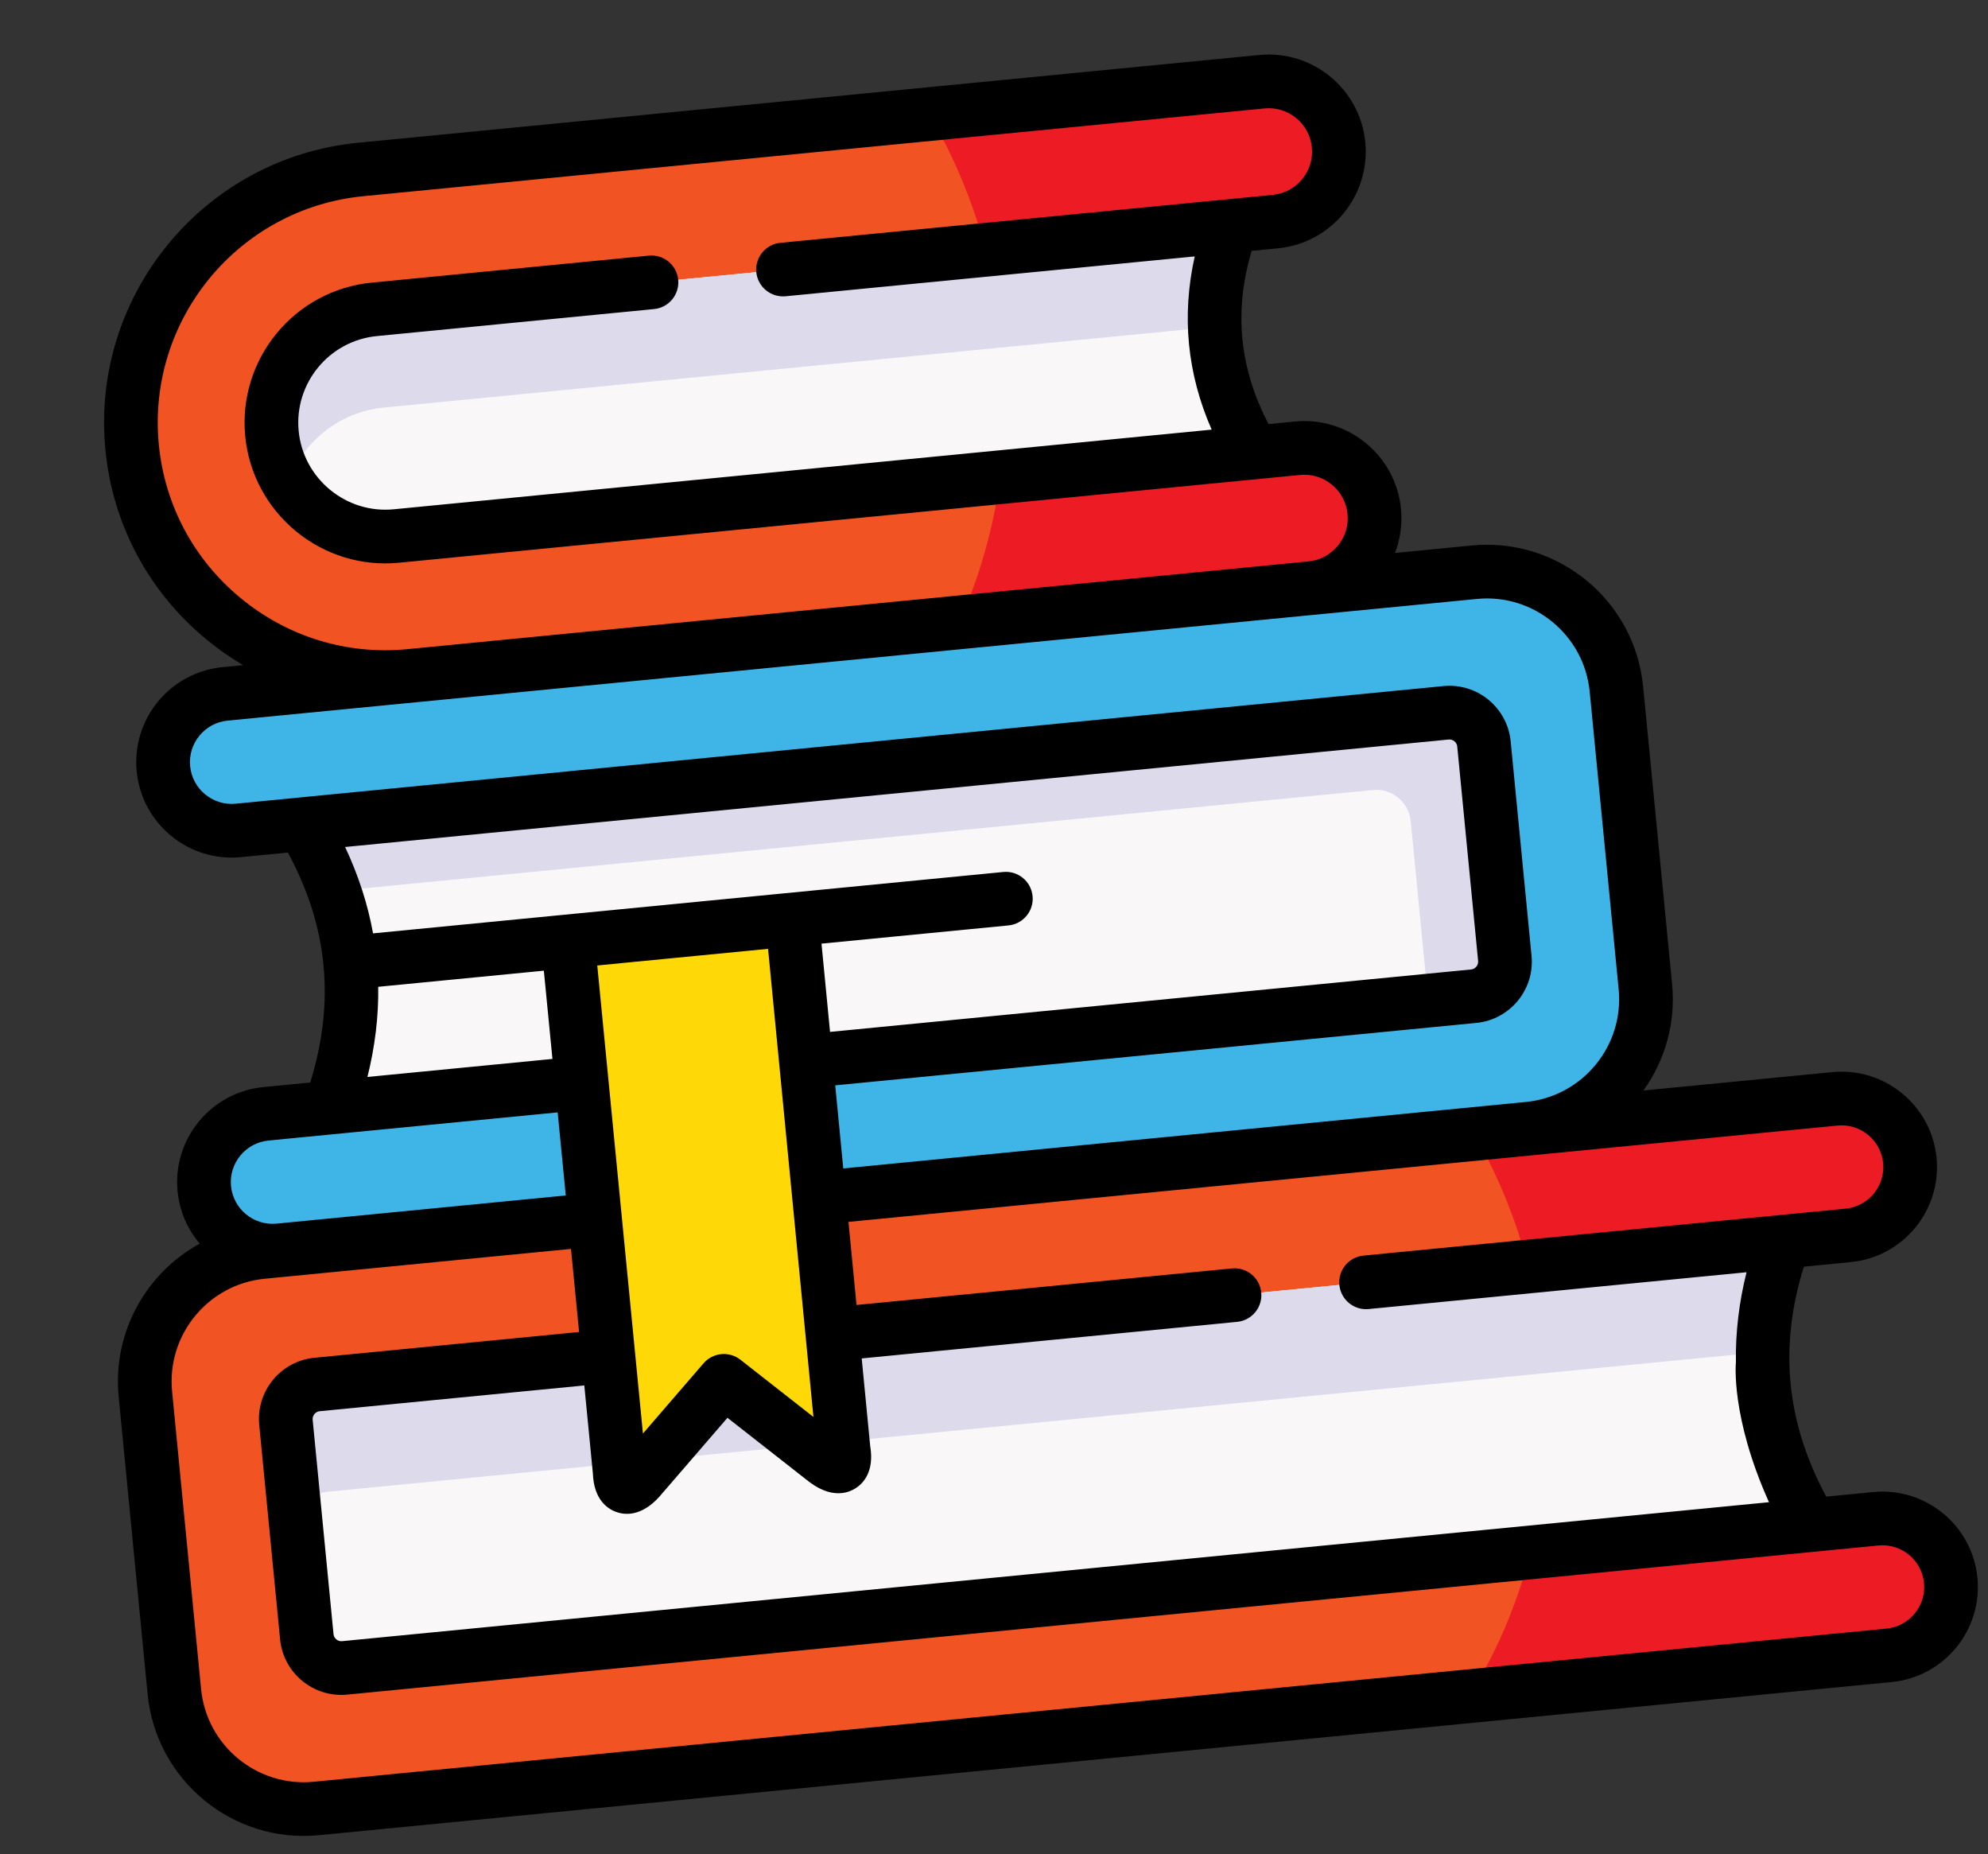 <?xml version="1.0" encoding="UTF-8"?> <svg xmlns="http://www.w3.org/2000/svg" width="252" height="235" viewBox="0 0 252 235" fill="none"><rect x="0" y="0" width="252" height="235" fill="#333333" stroke="none"/> <path fill-rule="evenodd" clip-rule="evenodd" d="M51.967 85.656L103.754 86.854L166.209 74.533C171.095 74.057 174.678 69.685 174.203 64.814C173.727 59.929 169.369 56.331 164.483 56.806L158.916 57.349L89.329 49.618L156.119 28.623L161.686 28.081C166.572 27.606 170.154 23.234 169.679 18.349C169.203 13.463 164.846 9.879 159.96 10.355L45.718 21.479C28.033 23.201 15.026 39.014 16.747 56.686C17.577 65.215 21.752 73.005 28.371 78.449C34.989 83.893 43.438 86.487 51.967 85.656Z" fill="#F15323"></path> <path fill-rule="evenodd" clip-rule="evenodd" d="M50.241 67.93L158.916 57.349C153.42 48.158 152.515 38.576 156.119 28.623L47.444 39.205C39.544 39.974 33.705 47.073 34.473 54.96C34.846 58.794 36.712 62.249 39.678 64.702C42.657 67.139 46.407 68.304 50.241 67.93Z" fill="#F9F7F8"></path> <path fill-rule="evenodd" clip-rule="evenodd" d="M156.119 28.623L47.444 39.205C39.544 39.974 33.705 47.073 34.473 54.96C34.687 57.157 35.398 59.223 36.513 61.057C38.379 56.026 42.979 52.203 48.656 51.65L153.975 41.409C153.828 37.208 154.557 32.95 156.119 28.623Z" fill="#DDDAEC"></path> <path fill-rule="evenodd" clip-rule="evenodd" d="M159.96 10.355L117.768 14.463C120.835 19.647 123.271 25.43 124.952 31.658L156.119 28.623L161.686 28.081C166.572 27.606 170.155 23.234 169.679 18.349C169.203 13.463 164.845 9.879 159.96 10.355Z" fill="#ED1C24"></path> <path fill-rule="evenodd" clip-rule="evenodd" d="M117.057 159.244L193.763 143.042C202.783 142.163 209.447 134.062 208.569 125.042L206.732 106.183L204.896 87.324C204.018 78.304 195.917 71.64 186.896 72.518L166.209 74.533L51.968 85.656L28.524 87.939C23.761 88.403 20.251 92.671 20.715 97.433C21.178 102.196 25.446 105.706 30.209 105.242L38.355 104.449L189.429 107.868L41.852 140.366L33.706 141.159C28.943 141.623 25.433 145.89 25.896 150.653C26.36 155.415 30.628 158.926 35.391 158.462L117.057 159.244Z" fill="#3FB5E7"></path> <path fill-rule="evenodd" clip-rule="evenodd" d="M41.852 140.366L186.811 126.251C189.213 126.017 190.986 123.861 190.752 121.459L188.105 94.276C187.871 91.874 185.715 90.1 183.314 90.334L38.355 104.449C41.789 110.148 43.804 115.986 44.375 121.991C44.955 127.955 44.12 134.084 41.852 140.366Z" fill="#F9F7F8"></path> <path fill-rule="evenodd" clip-rule="evenodd" d="M183.314 90.335L38.355 104.449C40.046 107.246 41.383 110.078 42.378 112.942L174.046 100.122C176.434 99.889 178.59 101.663 178.824 104.065L181.039 126.813L186.811 126.251C189.213 126.017 190.986 123.861 190.752 121.459L188.105 94.276C187.871 91.874 185.715 90.101 183.314 90.335Z" fill="#DDDAEC"></path> <path fill-rule="evenodd" clip-rule="evenodd" d="M158.916 57.348L126.807 60.475C125.918 67.036 124.123 73.23 121.588 78.877L166.21 74.533C171.095 74.057 174.678 69.685 174.203 64.814C173.728 59.929 169.369 56.331 164.484 56.806L158.916 57.348Z" fill="#ED1C24"></path> <path fill-rule="evenodd" clip-rule="evenodd" d="M186.896 72.518L166.209 74.533L153 75.819C156.35 80.796 159.101 86.41 161.098 92.498L183.313 90.335C185.715 90.101 187.871 91.874 188.105 94.276L190.752 121.459C190.986 123.861 189.212 126.017 186.811 126.251L181.038 126.813L163.476 128.523C162.248 135.007 160.142 141.108 157.274 146.595L193.763 143.042C202.783 142.163 209.447 134.062 208.568 125.042L206.732 106.183L204.896 87.324C204.017 78.303 195.916 71.64 186.896 72.518Z" fill="#3FB5E7"></path> <path fill-rule="evenodd" clip-rule="evenodd" d="M35.391 158.463L33.221 158.674C24.201 159.552 17.551 167.652 18.43 176.672L20.266 195.531L22.102 214.39C22.981 223.41 31.082 230.074 40.088 229.197L239.466 209.783C243.068 209.433 245.962 206.892 246.951 203.613C247.262 202.564 247.386 201.436 247.275 200.289C247.162 199.129 246.822 198.047 246.315 197.077C244.711 194.051 241.383 192.129 237.781 192.48L229.635 193.273L37.723 195.429L226.138 157.357L234.284 156.564C237.886 156.213 240.781 153.686 241.77 150.407C242.082 149.358 242.206 148.23 242.093 147.07C241.981 145.923 241.641 144.841 241.134 143.871C239.53 140.845 236.201 138.91 232.599 139.261C166.867 145.661 101.122 152.062 35.391 158.463Z" fill="#F15323"></path> <path fill-rule="evenodd" clip-rule="evenodd" d="M229.635 193.273L193.992 196.744C192.298 203.397 189.646 209.551 186.22 214.968L239.466 209.783C243.068 209.432 245.961 206.891 246.951 203.613C247.262 202.563 247.386 201.435 247.275 200.289C247.162 199.129 246.822 198.046 246.314 197.076C244.711 194.05 241.383 192.129 237.781 192.48L229.635 193.273Z" fill="#ED1C24"></path> <path fill-rule="evenodd" clip-rule="evenodd" d="M232.599 139.26L193.763 143.042L186.886 143.711C189.807 148.813 192.147 154.453 193.729 160.512L226.137 157.357L234.284 156.563C237.886 156.213 240.781 153.685 241.77 150.407C242.081 149.357 242.205 148.229 242.092 147.069C241.981 145.923 241.641 144.841 241.134 143.87C239.531 140.844 236.202 138.909 232.599 139.26Z" fill="#ED1C24"></path> <path fill-rule="evenodd" clip-rule="evenodd" d="M223.615 175.73C223.016 169.728 223.866 163.597 226.137 157.356C126.018 167.105 104.28 169.221 40.186 175.462C37.785 175.696 36.011 177.853 36.245 180.254L38.892 207.437C39.126 209.839 41.282 211.613 43.684 211.379L229.634 193.273C226.198 187.546 224.195 181.694 223.615 175.73Z" fill="#F9F7F8"></path> <path fill-rule="evenodd" clip-rule="evenodd" d="M77.125 171.866L40.187 175.463C37.785 175.697 36.012 177.853 36.245 180.255L37.569 193.846C37.335 191.445 39.109 189.288 41.51 189.054L78.449 185.457L83.13 185.002L102.166 183.148L106.833 182.694L223.436 171.34C223.513 166.759 224.423 162.097 226.138 157.357L105.522 169.101L77.125 171.866Z" fill="#DDDAEC"></path> <path fill-rule="evenodd" clip-rule="evenodd" d="M78.55 186.494C78.588 188.585 79.458 189.175 81.05 187.408L91.757 175.001L104.656 185.11C106.559 186.536 107.312 185.788 106.933 183.731C104.766 161.336 102.584 138.929 100.417 116.534L71.994 119.302C74.174 141.696 76.369 164.101 78.55 186.494Z" fill="#FED807"></path> <path fill-rule="evenodd" clip-rule="evenodd" d="M100.418 116.535L90.716 117.479C92.694 137.936 94.686 158.392 96.678 178.848L102.166 183.149L104.658 185.11C106.56 186.537 107.313 185.788 106.934 183.731L106.833 182.694C104.699 160.64 102.551 138.588 100.418 116.535Z" fill="#FED807"></path> <path d="M237.452 189.093L231.5 189.673C226.416 180.264 225.482 170.692 228.658 160.529L234.614 159.949C241.251 159.303 246.126 153.377 245.479 146.739C244.833 140.101 238.907 135.227 232.269 135.873L208.32 138.205C211.03 134.426 212.439 129.693 211.954 124.712L208.282 86.994C207.219 76.082 197.478 68.069 186.566 69.131L176.828 70.08C177.494 68.352 177.781 66.449 177.59 64.484C176.931 57.726 170.904 52.762 164.154 53.419L160.804 53.745C157.094 46.646 156.39 39.428 158.661 31.794L162.016 31.467C168.767 30.81 173.723 24.777 173.065 18.019C172.408 11.268 166.381 6.311 159.631 6.968L45.388 18.092C25.824 19.997 11.456 37.458 13.361 57.015C14.281 66.473 18.845 75.018 26.209 81.076C27.674 82.28 29.215 83.351 30.816 84.296L28.194 84.552C21.556 85.198 16.682 91.124 17.328 97.762C17.974 104.4 23.9 109.274 30.538 108.628L36.494 108.048C41.57 117.407 42.501 126.98 39.327 137.192L33.376 137.771C26.738 138.418 21.864 144.344 22.51 150.982C22.757 153.521 23.779 155.801 25.316 157.613C18.535 161.321 14.247 168.833 15.043 177.002L18.715 214.72C19.778 225.632 29.513 233.645 40.417 232.583L239.795 213.17C246.433 212.523 251.307 206.597 250.661 199.959C250.015 193.321 244.089 188.447 237.452 189.093ZM232.929 142.646C235.832 142.364 238.424 144.496 238.706 147.399C238.989 150.302 236.857 152.894 233.954 153.176L172.834 159.128C170.964 159.31 169.595 160.974 169.778 162.844C169.96 164.714 171.623 166.083 173.494 165.901L221.393 161.237C220.431 165.083 219.986 168.893 220.044 172.659C220.044 172.659 219.344 179.494 224.238 190.38L43.354 207.993C42.823 208.044 42.331 207.639 42.279 207.108L39.632 179.925C39.58 179.394 39.986 178.901 40.517 178.849L74.067 175.583L75.152 186.705C75.263 190.055 77.016 191.209 78.062 191.6C79.123 191.996 81.248 192.273 83.578 189.685C83.594 189.667 83.61 189.649 83.626 189.632L92.213 179.681L102.558 187.788C102.577 187.803 102.596 187.818 102.616 187.832C104.246 189.055 105.618 189.329 106.671 189.226C107.423 189.153 108.011 188.888 108.414 188.638C109.366 188.049 110.861 186.572 110.308 183.273L109.23 172.159L156.819 167.525C158.69 167.343 160.058 165.679 159.876 163.809C159.694 161.938 158.031 160.57 156.16 160.752L108.573 165.385L107.552 154.855L232.929 142.646ZM47.288 118.289C46.619 114.583 45.431 110.932 43.746 107.343L183.644 93.721C184.175 93.669 184.668 94.074 184.72 94.605L187.367 121.788C187.418 122.319 187.013 122.812 186.482 122.864L105.217 130.777L104.133 119.591L127.834 117.283C129.705 117.101 131.073 115.437 130.891 113.567C130.709 111.696 129.045 110.328 127.175 110.51L47.288 118.289ZM70.029 134.203L46.576 136.487C47.535 132.636 47.998 128.824 47.944 125.062L68.938 123.018L70.029 134.203ZM97.36 120.251L103.112 179.576L93.856 172.322C92.426 171.202 90.368 171.402 89.181 172.778L81.499 181.679L75.71 122.359L97.36 120.251ZM20.134 56.356C18.593 40.533 30.218 26.407 46.048 24.865L160.29 13.742C163.306 13.448 165.998 15.663 166.292 18.679C166.586 21.702 164.372 24.401 161.357 24.695L98.927 30.773C97.057 30.956 95.688 32.62 95.87 34.49C96.052 36.36 97.716 37.729 99.587 37.547L151.445 32.497C149.764 40.015 150.483 47.365 153.592 54.448L49.911 64.544C46.999 64.827 44.13 63.948 41.846 62.08C39.559 60.188 38.143 57.543 37.86 54.63C37.271 48.582 41.718 43.181 47.774 42.592L82.912 39.17C84.782 38.988 86.151 37.324 85.969 35.454C85.787 33.584 84.123 32.215 82.252 32.397L47.114 35.819C37.324 36.772 30.134 45.506 31.086 55.29C31.546 60.005 33.827 64.279 37.523 67.335C41.222 70.362 45.855 71.776 50.571 71.317L164.813 60.193C167.829 59.899 170.522 62.12 170.816 65.144C171.11 68.16 168.895 70.852 165.88 71.146L51.638 82.27C43.989 83.015 36.494 80.725 30.532 75.821C24.572 70.918 20.878 64.005 20.134 56.356ZM29.879 101.856C26.976 102.139 24.384 100.007 24.101 97.103C23.819 94.201 25.95 91.609 28.853 91.326L187.226 75.905C194.403 75.206 200.81 80.477 201.509 87.654L205.181 125.371C205.88 132.549 200.61 138.956 193.433 139.655L106.895 148.081L105.874 137.551L187.141 129.638C191.416 129.222 194.556 125.405 194.139 121.13L191.493 93.947C191.076 89.672 187.259 86.532 182.984 86.949L29.879 101.856ZM34.035 144.545L70.69 140.976L71.718 151.506L35.061 155.075C32.158 155.358 29.567 153.226 29.284 150.323C29.001 147.42 31.132 144.828 34.035 144.545ZM239.136 206.396L39.758 225.81C32.589 226.508 26.188 221.237 25.489 214.06L21.816 176.342C21.117 169.165 26.381 162.758 33.55 162.06L72.378 158.279L73.406 168.809L39.857 172.076C35.582 172.492 32.443 176.309 32.859 180.584L35.506 207.767C35.922 212.042 39.739 215.181 44.014 214.765L238.111 195.866C241.014 195.583 243.606 197.715 243.888 200.618C244.171 203.521 242.039 206.114 239.136 206.396Z" fill="black"></path> </svg> 